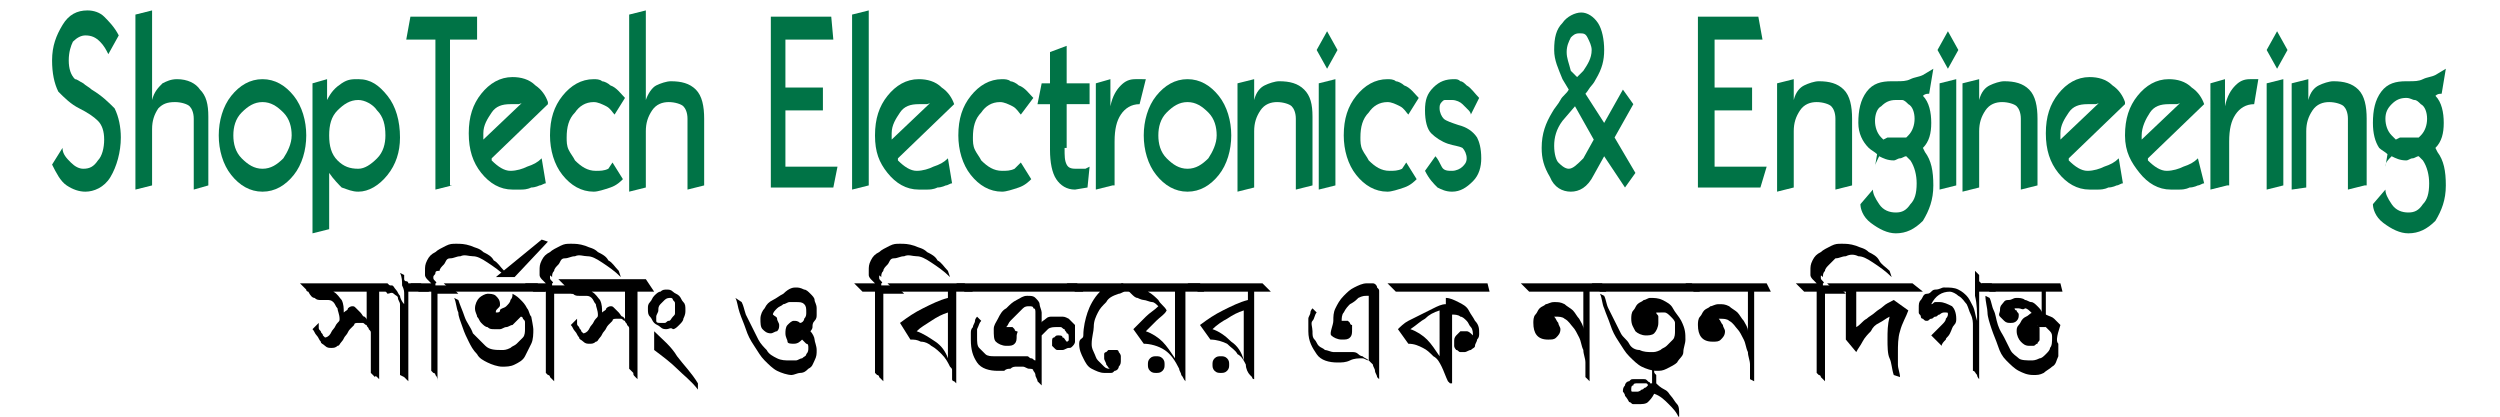 <?xml version="1.0" encoding="UTF-8"?>
<svg xmlns="http://www.w3.org/2000/svg" xmlns:xlink="http://www.w3.org/1999/xlink" version="1.1" id="Layer_1" x="0px" y="0px" viewBox="0 0 120 20" style="enable-background:new 0 0 120 20;" xml:space="preserve">
<style type="text/css">
	.st0{enable-background:new    ;}
	.st1{fill:#007346;}
</style>
<g class="st0">
	<path class="st1" d="M5.8,6.6c0,0.7-0.2,1.4-0.5,1.9C5,9,4.5,9.2,4.1,9.2c-0.3,0-0.6-0.1-0.9-0.3c-0.3-0.2-0.5-0.6-0.7-1L3,7.1   C3,7.4,3.2,7.6,3.4,7.8S3.8,8.1,4,8.1c0.3,0,0.5-0.1,0.7-0.4C4.9,7.5,5,7.1,5,6.7S4.9,6,4.7,5.8C4.5,5.6,4.2,5.4,3.8,5.2   C3.4,5,3.1,4.7,2.8,4.4C2.6,4,2.5,3.5,2.5,2.9c0-0.7,0.2-1.2,0.5-1.7s0.7-0.7,1.2-0.7c0.3,0,0.6,0.1,0.8,0.3s0.5,0.5,0.7,0.9   L5.2,2.6C5.1,2.4,5,2.2,4.8,2C4.6,1.8,4.4,1.7,4.1,1.7C3.9,1.7,3.7,1.8,3.5,2C3.4,2.2,3.3,2.5,3.3,2.9c0,0.4,0.1,0.7,0.3,0.9   C3.7,3.8,3.8,3.9,4,4c0.1,0.1,0.3,0.2,0.4,0.3c0.5,0.3,0.8,0.6,1.1,0.9C5.7,5.6,5.8,6.1,5.8,6.6z"></path>
	<path class="st1" d="M10,8.9L9.3,9.1V5.7c0-0.3-0.1-0.5-0.2-0.6S8.7,4.9,8.4,4.9C8,4.9,7.8,5,7.6,5.2c-0.2,0.3-0.3,0.6-0.3,1v2.7   L6.5,9.1V0.7l0.8-0.2l0,4.3C7.4,4.4,7.6,4.2,7.8,4C8,3.9,8.2,3.8,8.5,3.8C9,3.8,9.4,4,9.6,4.3C9.9,4.6,10,5,10,5.6V8.9z"></path>
	<path class="st1" d="M14.7,6.5c0,0.7-0.2,1.4-0.6,1.9c-0.4,0.5-0.9,0.8-1.5,0.8c-0.6,0-1.1-0.3-1.5-0.8c-0.4-0.5-0.6-1.2-0.6-1.9   c0-0.7,0.2-1.4,0.6-1.9c0.4-0.5,0.9-0.8,1.5-0.8c0.6,0,1.1,0.3,1.5,0.8C14.5,5.1,14.7,5.8,14.7,6.5z M14,6.5c0-0.4-0.1-0.8-0.4-1.1   s-0.6-0.5-1-0.5s-0.7,0.2-1,0.5c-0.3,0.3-0.4,0.7-0.4,1.1c0,0.4,0.1,0.8,0.4,1.1c0.3,0.3,0.6,0.5,1,0.5c0.4,0,0.7-0.2,1-0.5   C13.8,7.3,14,6.9,14,6.5z"></path>
	<path class="st1" d="M15.8,8.3V11l-0.8,0.2V4l0.7-0.2l0,1c0.2-0.4,0.4-0.6,0.7-0.8c0.3-0.2,0.5-0.2,0.8-0.2c0.6,0,1,0.3,1.4,0.8   c0.4,0.5,0.6,1.2,0.6,2c0,0.7-0.2,1.3-0.6,1.8s-0.9,0.8-1.4,0.8c-0.3,0-0.5-0.1-0.8-0.2C16.3,8.9,16,8.6,15.8,8.3z M16.2,7.7   c0.3,0.3,0.6,0.4,1,0.4c0.3,0,0.6-0.2,0.9-0.5c0.3-0.3,0.4-0.7,0.4-1.1c0-0.5-0.1-0.9-0.4-1.2c-0.2-0.3-0.6-0.5-0.9-0.5   c-0.4,0-0.7,0.2-1,0.5c-0.3,0.3-0.4,0.7-0.4,1.2C15.8,7,15.9,7.4,16.2,7.7z"></path>
	<path class="st1" d="M21.7,8.9l-0.8,0.2V1.9h-1.4l0.2-1.1h3.2v1.1h-1.3V8.9z"></path>
	<path class="st1" d="M26.2,8.8c-0.1,0-0.2,0.1-0.3,0.1c0,0-0.2,0.1-0.4,0.1c-0.2,0.1-0.4,0.1-0.5,0.1s-0.2,0-0.4,0   c-0.6,0-1.1-0.3-1.5-0.8s-0.6-1.1-0.6-1.9c0-0.8,0.2-1.4,0.6-1.9c0.4-0.5,0.9-0.8,1.5-0.8c0.4,0,0.8,0.1,1.1,0.4   c0.3,0.2,0.5,0.5,0.6,0.8V5l-2.7,2.6l0,0.1c0.3,0.3,0.6,0.5,0.9,0.5c0.3,0,0.6-0.1,0.8-0.2c0.3-0.1,0.5-0.2,0.7-0.4L26.2,8.8z    M23.2,6.7l2-1.9l0,0.1l-0.3,0.1h-0.4c-0.4,0-0.7,0.1-0.9,0.4S23.2,6,23.2,6.4C23.2,6.5,23.2,6.6,23.2,6.7z"></path>
	<path class="st1" d="M29.4,7.8l0.5,0.8c-0.1,0.1-0.3,0.3-0.6,0.4c-0.3,0.1-0.6,0.2-0.8,0.2c-0.6,0-1.1-0.3-1.5-0.8   c-0.4-0.5-0.6-1.2-0.6-1.9c0-0.8,0.2-1.4,0.6-1.9c0.4-0.5,0.9-0.8,1.5-0.8c0.1,0,0.3,0,0.4,0.1c0.1,0,0.3,0.1,0.4,0.2   c0.3,0.1,0.5,0.4,0.7,0.6l-0.5,0.8c-0.1-0.1-0.2-0.3-0.4-0.4s-0.4-0.2-0.6-0.2c-0.4,0-0.7,0.2-0.9,0.5c-0.3,0.3-0.4,0.7-0.4,1.2   c0,0.2,0,0.4,0.1,0.6c0.1,0.2,0.2,0.3,0.3,0.5c0.3,0.3,0.6,0.5,1,0.5c0.2,0,0.4,0,0.6-0.1L29.4,7.8z"></path>
	<path class="st1" d="M33.8,8.9l-0.8,0.2V5.7c0-0.3-0.1-0.5-0.2-0.6s-0.4-0.2-0.7-0.2c-0.3,0-0.6,0.1-0.8,0.4   c-0.2,0.3-0.3,0.6-0.3,1v2.7l-0.8,0.2V0.7L31,0.5l0,4.3c0.1-0.3,0.3-0.6,0.5-0.7c0.2-0.1,0.5-0.2,0.7-0.2c0.5,0,0.9,0.1,1.2,0.4   c0.3,0.3,0.4,0.8,0.4,1.4V8.9z"></path>
	<path class="st1" d="M40,9h-3V0.8h2.9L40,1.9h-2.3v2.3h1.8v1.1h-1.8v2.7h2.5L40,9z"></path>
	<path class="st1" d="M40.9,0.7l0.8-0.2l0,8.4l-0.8,0.2V0.7z"></path>
	<path class="st1" d="M45.7,8.8c-0.1,0-0.2,0.1-0.3,0.1c0,0-0.2,0.1-0.4,0.1c-0.2,0.1-0.4,0.1-0.5,0.1s-0.2,0-0.4,0   c-0.6,0-1.1-0.3-1.5-0.8S42,7.3,42,6.5c0-0.8,0.2-1.4,0.6-1.9c0.4-0.5,0.9-0.8,1.5-0.8c0.4,0,0.8,0.1,1.1,0.4   c0.3,0.2,0.5,0.5,0.6,0.8V5l-2.7,2.6l0,0.1c0.3,0.3,0.6,0.5,0.9,0.5c0.3,0,0.6-0.1,0.8-0.2c0.3-0.1,0.5-0.2,0.7-0.4L45.7,8.8z    M42.8,6.7l2-1.9l0,0.1l-0.3,0.1h-0.4c-0.4,0-0.7,0.1-0.9,0.4S42.8,6,42.8,6.4C42.8,6.5,42.8,6.6,42.8,6.7z"></path>
	<path class="st1" d="M49,7.8l0.5,0.8c-0.1,0.1-0.3,0.3-0.6,0.4c-0.3,0.1-0.6,0.2-0.8,0.2c-0.6,0-1.1-0.3-1.5-0.8   c-0.4-0.5-0.6-1.2-0.6-1.9c0-0.8,0.2-1.4,0.6-1.9c0.4-0.5,0.9-0.8,1.5-0.8c0.1,0,0.3,0,0.4,0.1c0.1,0,0.3,0.1,0.4,0.2   c0.3,0.1,0.5,0.4,0.7,0.6L49,5.5c-0.1-0.1-0.2-0.3-0.4-0.4S48.2,4.9,48,4.9c-0.4,0-0.7,0.2-0.9,0.5c-0.3,0.3-0.4,0.7-0.4,1.2   c0,0.2,0,0.4,0.1,0.6c0.1,0.2,0.2,0.3,0.3,0.5c0.3,0.3,0.6,0.5,1,0.5c0.2,0,0.4,0,0.6-0.1L49,7.8z"></path>
	<path class="st1" d="M51.1,7.1c0,0.4,0,0.6,0.1,0.8c0.1,0.2,0.3,0.2,0.5,0.2h0.2c0.1,0,0.1,0,0.2,0l0.2-0.1l-0.1,1l-0.6,0.1   c-0.4,0-0.7-0.2-0.9-0.5s-0.3-0.8-0.3-1.4V5h-0.6L50,4h0.4V2.5l0.8-0.3V4h1.1v1h-1.1V7.1z"></path>
	<path class="st1" d="M53.4,8.9l-0.8,0.2V4l0.7-0.2l0,1.3c0.1-0.5,0.3-0.8,0.5-1c0.2-0.2,0.4-0.3,0.7-0.3H55L54.7,5   c-0.4,0-0.7,0.2-0.9,0.5s-0.3,0.7-0.3,1.3V8.9z"></path>
	<path class="st1" d="M59.1,6.5c0,0.7-0.2,1.4-0.6,1.9c-0.4,0.5-0.9,0.8-1.5,0.8c-0.6,0-1.1-0.3-1.5-0.8c-0.4-0.5-0.6-1.2-0.6-1.9   c0-0.7,0.2-1.4,0.6-1.9c0.4-0.5,0.9-0.8,1.5-0.8c0.6,0,1.1,0.3,1.5,0.8C58.9,5.1,59.1,5.8,59.1,6.5z M58.4,6.5   c0-0.4-0.1-0.8-0.4-1.1s-0.6-0.5-1-0.5s-0.7,0.2-1,0.5c-0.3,0.3-0.4,0.7-0.4,1.1c0,0.4,0.1,0.8,0.4,1.1c0.3,0.3,0.6,0.5,1,0.5   c0.4,0,0.7-0.2,1-0.5C58.2,7.3,58.4,6.9,58.4,6.5z"></path>
	<path class="st1" d="M63,8.9l-0.8,0.2V5.7c0-0.3-0.1-0.5-0.2-0.6s-0.4-0.2-0.7-0.2c-0.3,0-0.6,0.1-0.8,0.4c-0.2,0.3-0.3,0.6-0.3,1   v2.7l-0.8,0.2V4l0.8-0.2v1c0.1-0.4,0.3-0.6,0.5-0.7c0.2-0.1,0.5-0.2,0.7-0.2c0.5,0,0.9,0.1,1.2,0.4C62.9,4.6,63,5,63,5.6V8.9z"></path>
	<path class="st1" d="M63.2,2.4l0.5-0.9l0.5,0.9l-0.5,0.9L63.2,2.4z M64.1,8.9l-0.8,0.2V4l0.8-0.2L64.1,8.9z"></path>
	<path class="st1" d="M67.5,7.8L68,8.6c-0.1,0.1-0.3,0.3-0.6,0.4c-0.3,0.1-0.6,0.2-0.8,0.2c-0.6,0-1.1-0.3-1.5-0.8   c-0.4-0.5-0.6-1.2-0.6-1.9c0-0.8,0.2-1.4,0.6-1.9s0.9-0.8,1.5-0.8c0.1,0,0.3,0,0.4,0.1c0.1,0,0.3,0.1,0.4,0.2   c0.3,0.1,0.5,0.4,0.7,0.6l-0.5,0.8c-0.1-0.1-0.2-0.3-0.4-0.4C67,5,66.8,4.9,66.6,4.9c-0.4,0-0.7,0.2-0.9,0.5   c-0.3,0.3-0.4,0.7-0.4,1.2c0,0.2,0,0.4,0.1,0.6s0.2,0.3,0.3,0.5c0.3,0.3,0.6,0.5,1,0.5c0.2,0,0.4,0,0.6-0.1L67.5,7.8z"></path>
	<path class="st1" d="M71.1,7.6c0,0.4-0.1,0.8-0.4,1.1c-0.3,0.3-0.6,0.5-1,0.5c-0.3,0-0.5-0.1-0.7-0.2c-0.2-0.2-0.4-0.4-0.6-0.8   l0.5-0.7c0.1,0.1,0.2,0.3,0.3,0.5c0.1,0.2,0.3,0.2,0.5,0.2c0.2,0,0.4-0.1,0.5-0.2c0.1-0.1,0.2-0.2,0.2-0.4c0-0.2-0.1-0.4-0.2-0.5   C70,7,69.8,7,69.5,6.9c-0.3-0.1-0.6-0.3-0.8-0.5c-0.2-0.2-0.3-0.6-0.3-1.1c0-0.5,0.1-0.8,0.4-1.1c0.3-0.3,0.6-0.4,1-0.4   c0.1,0,0.2,0,0.3,0.1c0.1,0,0.2,0.1,0.3,0.2c0.2,0.1,0.4,0.4,0.6,0.6l-0.4,0.8c0-0.1-0.1-0.2-0.1-0.2S70.3,5.1,70.2,5   c-0.1-0.1-0.3-0.2-0.5-0.2c-0.1,0-0.2,0-0.3,0s-0.1,0-0.2,0.1c-0.1,0.1-0.1,0.2-0.1,0.3c0,0.2,0.1,0.4,0.2,0.5   C69.4,5.8,69.7,5.9,70,6c0.4,0.1,0.7,0.3,0.9,0.6C71,6.8,71.1,7.1,71.1,7.6z"></path>
	<path class="st1" d="M78.4,5l-0.9,1.6l1,1.7l-0.5,0.7L77,7.5l-0.5,0.9c-0.3,0.6-0.7,0.8-1.1,0.8c-0.4,0-0.8-0.2-1-0.7   c-0.3-0.5-0.4-0.9-0.4-1.4c0-0.7,0.2-1.2,0.5-1.7c0.1-0.2,0.3-0.4,0.4-0.6s0.3-0.3,0.4-0.5L75,3.8c-0.2-0.5-0.4-0.9-0.4-1.4   c0-0.6,0.1-1,0.4-1.3c0.2-0.3,0.6-0.5,0.9-0.5c0.3,0,0.6,0.2,0.8,0.5S77,1.9,77,2.4c0,0.5-0.1,0.9-0.4,1.4   c-0.1,0.2-0.2,0.3-0.2,0.3c-0.1,0.1-0.2,0.3-0.3,0.4L77,5.9l0.9-1.6L78.4,5z M75.6,5.1l-0.6,0.7c-0.3,0.4-0.4,0.8-0.4,1.2   c0,0.4,0.1,0.7,0.2,0.8s0.3,0.3,0.5,0.3c0.2,0,0.4-0.2,0.7-0.5l0.5-0.9L75.6,5.1z M75.7,3.7L76,3.4c0.2-0.3,0.4-0.6,0.4-1   c0-0.2-0.1-0.4-0.2-0.6c-0.1-0.2-0.2-0.2-0.4-0.2c-0.2,0-0.3,0.1-0.4,0.2c-0.1,0.2-0.2,0.4-0.2,0.7c0,0.3,0.1,0.5,0.2,0.9L75.7,3.7   z"></path>
	<path class="st1" d="M84.5,9h-3V0.8h2.9l0.2,1.1h-2.3v2.3h1.8v1.1h-1.8v2.7h2.5L84.5,9z"></path>
	<path class="st1" d="M88.9,8.9l-0.8,0.2V5.7c0-0.3-0.1-0.5-0.2-0.6s-0.4-0.2-0.7-0.2c-0.3,0-0.6,0.1-0.8,0.4   c-0.2,0.3-0.3,0.6-0.3,1v2.7l-0.8,0.2V4l0.8-0.2v1c0.1-0.4,0.3-0.6,0.5-0.7c0.2-0.1,0.5-0.2,0.7-0.2c0.5,0,0.9,0.1,1.2,0.4   c0.3,0.3,0.4,0.8,0.4,1.4V8.9z"></path>
	<path class="st1" d="M89.2,5.9c0-0.6,0.1-1.1,0.4-1.5s0.7-0.5,1.2-0.5H91c0.3,0,0.5,0,0.7-0.1s0.4-0.1,0.6-0.2l0.5-0.3l-0.2,1.2   c-0.1,0-0.2,0-0.3,0.1h0c0.3,0.3,0.4,0.8,0.4,1.3c0,0.5-0.1,0.9-0.4,1.2l0.1,0.2c0.3,0.4,0.4,0.9,0.4,1.6c0,0.7-0.2,1.2-0.5,1.7   c-0.4,0.4-0.8,0.6-1.3,0.6c-0.4,0-0.8-0.2-1.2-0.5c-0.4-0.3-0.5-0.7-0.5-0.9l0.6-0.7c0,0.2,0.1,0.4,0.3,0.7   c0.2,0.3,0.5,0.4,0.8,0.4c0.3,0,0.5-0.1,0.7-0.4c0.2-0.2,0.3-0.5,0.3-1c0-0.4-0.1-0.8-0.3-1.1l-0.2-0.2c-0.1,0-0.2,0.1-0.3,0.1   c-0.1,0-0.2,0.1-0.3,0.1c-0.3,0-0.5-0.1-0.7-0.2C90.1,7.7,90,7.9,90,8l0.1-0.6c-0.1-0.1-0.3-0.2-0.4-0.3   C89.4,6.8,89.2,6.4,89.2,5.9z M90.4,6.7l0.2-0.1h0.8h0.1l0.1-0.1c0.2-0.2,0.3-0.5,0.3-0.8c0-0.3-0.1-0.6-0.3-0.7   c-0.1-0.1-0.2-0.2-0.3-0.2S91.1,4.8,91,4.8c-0.3,0-0.5,0.1-0.7,0.3C90.1,5.2,90,5.5,90,5.8c0,0.3,0.1,0.6,0.3,0.8L90.4,6.7z"></path>
	<path class="st1" d="M93,2.4l0.5-0.9L94,2.4l-0.5,0.9L93,2.4z M93.9,8.9l-0.8,0.2V4l0.8-0.2L93.9,8.9z"></path>
	<path class="st1" d="M97.8,8.9L97,9.1V5.7c0-0.3-0.1-0.5-0.2-0.6s-0.4-0.2-0.7-0.2c-0.3,0-0.6,0.1-0.8,0.4c-0.2,0.3-0.3,0.6-0.3,1   v2.7l-0.8,0.2V4L95,3.8v1c0.1-0.4,0.3-0.6,0.5-0.7c0.2-0.1,0.5-0.2,0.7-0.2c0.5,0,0.9,0.1,1.2,0.4c0.3,0.3,0.4,0.8,0.4,1.4V8.9z"></path>
	<path class="st1" d="M101.9,8.8c-0.1,0-0.2,0.1-0.3,0.1c0,0-0.2,0.1-0.4,0.1c-0.2,0.1-0.4,0.1-0.5,0.1s-0.2,0-0.4,0   c-0.6,0-1.1-0.3-1.5-0.8s-0.6-1.1-0.6-1.9c0-0.8,0.2-1.4,0.6-1.9c0.4-0.5,0.9-0.8,1.5-0.8c0.4,0,0.8,0.1,1.1,0.4   c0.3,0.2,0.5,0.5,0.6,0.8V5l-2.7,2.6l0,0.1c0.3,0.3,0.6,0.5,0.9,0.5c0.3,0,0.6-0.1,0.8-0.2c0.3-0.1,0.5-0.2,0.7-0.4L101.9,8.8z    M98.9,6.7l2-1.9l0,0.1l-0.3,0.1h-0.4c-0.4,0-0.7,0.1-0.9,0.4S98.9,6,98.9,6.4C98.9,6.5,98.9,6.6,98.9,6.7z"></path>
	<path class="st1" d="M105.8,8.8c-0.1,0-0.2,0.1-0.3,0.1c0,0-0.2,0.1-0.4,0.1c-0.2,0.1-0.4,0.1-0.5,0.1s-0.2,0-0.4,0   c-0.6,0-1.1-0.3-1.5-0.8S102,7.3,102,6.5c0-0.8,0.2-1.4,0.6-1.9c0.4-0.5,0.9-0.8,1.5-0.8c0.4,0,0.8,0.1,1.1,0.4   c0.3,0.2,0.5,0.5,0.6,0.8V5l-2.7,2.6l0,0.1c0.3,0.3,0.6,0.5,0.9,0.5c0.3,0,0.6-0.1,0.8-0.2c0.3-0.1,0.5-0.2,0.7-0.4L105.8,8.8z    M102.8,6.7l2-1.9l0,0.1l-0.3,0.1h-0.4c-0.4,0-0.7,0.1-0.9,0.4s-0.4,0.7-0.4,1.1C102.8,6.5,102.8,6.6,102.8,6.7z"></path>
	<path class="st1" d="M106.9,8.9l-0.8,0.2V4l0.7-0.2l0,1.3c0.1-0.5,0.3-0.8,0.5-1c0.2-0.2,0.4-0.3,0.7-0.3h0.4L108.2,5   c-0.4,0-0.7,0.2-0.9,0.5c-0.2,0.3-0.3,0.7-0.3,1.3V8.9z"></path>
	<path class="st1" d="M108.8,2.4l0.5-0.9l0.5,0.9l-0.5,0.9L108.8,2.4z M109.6,8.9l-0.8,0.2V4l0.8-0.2L109.6,8.9z"></path>
	<path class="st1" d="M113.5,8.9l-0.8,0.2V5.7c0-0.3-0.1-0.5-0.2-0.6s-0.4-0.2-0.7-0.2c-0.3,0-0.6,0.1-0.8,0.4   c-0.2,0.3-0.3,0.6-0.3,1v2.7L110,9.1V4l0.8-0.2v1c0.1-0.4,0.3-0.6,0.5-0.7c0.2-0.1,0.5-0.2,0.7-0.2c0.5,0,0.9,0.1,1.2,0.4   c0.3,0.3,0.4,0.8,0.4,1.4V8.9z"></path>
	<path class="st1" d="M113.9,5.9c0-0.6,0.1-1.1,0.4-1.5s0.7-0.5,1.2-0.5h0.1c0.3,0,0.5,0,0.7-0.1s0.4-0.1,0.6-0.2l0.5-0.3l-0.2,1.2   c-0.1,0-0.2,0-0.3,0.1h0c0.3,0.3,0.4,0.8,0.4,1.3c0,0.5-0.1,0.9-0.4,1.2l0.1,0.2c0.3,0.4,0.4,0.9,0.4,1.6c0,0.7-0.2,1.2-0.5,1.7   c-0.4,0.4-0.8,0.6-1.3,0.6c-0.4,0-0.8-0.2-1.2-0.5c-0.4-0.3-0.5-0.7-0.5-0.9l0.6-0.7c0,0.2,0.1,0.4,0.3,0.7   c0.2,0.3,0.5,0.4,0.8,0.4c0.3,0,0.5-0.1,0.7-0.4c0.2-0.2,0.3-0.5,0.3-1c0-0.4-0.1-0.8-0.3-1.1l-0.2-0.2c-0.1,0-0.2,0.1-0.3,0.1   c-0.1,0-0.2,0.1-0.3,0.1c-0.3,0-0.5-0.1-0.7-0.2c-0.2,0.2-0.3,0.3-0.3,0.5l0.1-0.6c-0.1-0.1-0.3-0.2-0.4-0.3   C114,6.8,113.9,6.4,113.9,5.9z M115,6.7l0.2-0.1h0.8h0.1l0.1-0.1c0.2-0.2,0.3-0.5,0.3-0.8c0-0.3-0.1-0.6-0.3-0.7   c-0.1-0.1-0.2-0.2-0.3-0.2s-0.2-0.1-0.4-0.1c-0.3,0-0.5,0.1-0.7,0.3c-0.2,0.2-0.3,0.4-0.3,0.7c0,0.3,0.1,0.6,0.3,0.8L115,6.7z"></path>
</g>
<g class="st0">
	<path d="M19,14h-0.8v4.2c0,0,0,0-0.1-0.1S18,18.1,18,18.1c-0.1-0.1-0.1-0.1-0.2-0.2v-1.9c0-0.1,0-0.1-0.1-0.2   c0-0.1-0.1-0.1-0.1-0.2c-0.1,0-0.1-0.1-0.2-0.1c-0.1,0-0.1,0-0.2,0c-0.1,0-0.2,0-0.2,0.1c-0.1,0.1-0.1,0.1-0.2,0.2   c-0.1,0.1-0.1,0.2-0.2,0.3c-0.1,0.1-0.1,0.2-0.2,0.3c-0.1,0.1-0.1,0.2-0.2,0.2c-0.1,0.1-0.2,0.1-0.3,0.1c-0.1,0-0.2,0-0.3-0.1   c-0.1-0.1-0.2-0.1-0.2-0.2c-0.1-0.1-0.1-0.2-0.2-0.3c-0.1-0.1-0.1-0.2-0.2-0.3l0.3-0.3c0,0,0,0.1,0,0.2s0,0.1,0.1,0.2   c0,0.1,0.1,0.1,0.1,0.2c0,0,0.1,0.1,0.1,0.1c0,0,0.1,0,0.2-0.1c0.1-0.1,0.1-0.2,0.2-0.3s0.1-0.2,0.2-0.3c0.1-0.1,0.1-0.1,0.1-0.2   c0-0.2-0.1-0.4-0.1-0.5c-0.1-0.1-0.1-0.2-0.2-0.3s-0.2-0.1-0.3-0.1c-0.1,0-0.2,0-0.3,0c-0.1,0-0.2,0-0.3-0.1   c-0.1,0-0.2-0.1-0.3-0.3c0,0-0.1,0-0.1-0.1c0,0-0.1-0.1-0.1-0.1c0,0-0.1-0.1-0.1-0.1c0,0-0.1-0.1-0.1-0.1h4.2L19,14z M17.8,14h-1.8   c0.2,0.1,0.3,0.3,0.4,0.4c0.1,0.2,0.1,0.4,0.1,0.6c0.1-0.1,0.2-0.1,0.2-0.2c0.1-0.1,0.2-0.1,0.2-0.1c0.1,0,0.1,0,0.2,0.1   s0.1,0.1,0.2,0.2c0.1,0.1,0.1,0.2,0.2,0.2c0.1,0.1,0.1,0.1,0.1,0.2V14z"></path>
	<path d="M20.6,14h-1v4.3c0,0,0,0-0.1-0.1c0,0-0.1-0.1-0.1-0.1L19.2,18v-3.1c0-0.1,0-0.2,0-0.3c0-0.1-0.1-0.2-0.1-0.3   c0-0.1-0.1-0.1-0.2-0.2s-0.2,0-0.3,0l-0.3-0.4c0.1,0,0.1,0,0.1,0c0,0,0.1,0,0.1,0c0.1,0,0.2,0,0.3,0c0.1,0,0.1,0.1,0.2,0.2   s0.1,0.2,0.2,0.3c0,0.1,0.1,0.3,0.2,0.4c0-0.1,0-0.2,0-0.2c0-0.1,0-0.2,0-0.3c0-0.1,0-0.2-0.1-0.4c0-0.2,0-0.4-0.1-0.6l0.2,0.1   c0,0.1,0,0.1,0,0.1c0,0,0,0.1,0,0.1c0,0,0,0.1,0.1,0.1s0.1,0.1,0.1,0.1h0.6L20.6,14z"></path>
	<path d="M20.8,13.3C20.8,13.3,20.8,13.3,20.8,13.3c0,0.1,0,0.1,0.1,0.2s0,0.1,0,0.1c0,0,0,0.1,0,0.1h0.7l0.4,0.4h-1v4.2   C21,18.2,21,18.1,20.9,18c0-0.1-0.1-0.1-0.1-0.1c0,0-0.1-0.1-0.1-0.1V14h-0.6l-0.4-0.4h1c0,0-0.1-0.1-0.1-0.1s-0.1-0.1-0.1-0.1   c0,0-0.1-0.1-0.1-0.2c0-0.1,0-0.1,0-0.2c0-0.2,0-0.3,0.1-0.5c0.1-0.2,0.2-0.3,0.4-0.4c0.1-0.1,0.3-0.2,0.5-0.3   c0.2-0.1,0.3-0.1,0.5-0.1c0.2,0,0.4,0,0.7,0.1c0.2,0.1,0.4,0.1,0.6,0.3c0.2,0.1,0.4,0.2,0.5,0.4c0.2,0.1,0.3,0.3,0.5,0.5l0.1,0.3   c-0.3-0.3-0.6-0.5-0.9-0.7c-0.3-0.2-0.5-0.3-0.7-0.3s-0.4-0.1-0.6,0c-0.2,0-0.3,0.1-0.5,0.1s-0.2,0.2-0.3,0.3   c-0.1,0.1-0.2,0.2-0.2,0.3C21,13,20.9,13,20.9,13.1C20.9,13.2,20.8,13.2,20.8,13.3z"></path>
	<path d="M26.2,14h-4.5l-0.4-0.4h4.5L26.2,14z M25.6,15.8c0,0.2,0,0.5-0.1,0.7s-0.2,0.4-0.3,0.6s-0.3,0.3-0.5,0.4   c-0.2,0.1-0.4,0.1-0.6,0.1c-0.2,0-0.5-0.1-0.7-0.2c-0.2-0.1-0.4-0.2-0.5-0.4c-0.2-0.2-0.3-0.4-0.4-0.6c-0.1-0.2-0.2-0.4-0.3-0.7   s-0.2-0.5-0.2-0.7c-0.1-0.2-0.1-0.5-0.2-0.7l0.2,0.1c0.1,0.3,0.2,0.5,0.3,0.8s0.3,0.5,0.4,0.8c0.2,0.2,0.4,0.4,0.6,0.6   c0.2,0.2,0.5,0.2,0.8,0.2c0.1,0,0.2,0,0.4-0.1c0.1-0.1,0.2-0.1,0.3-0.2s0.2-0.2,0.3-0.3c0.1-0.1,0.1-0.3,0.1-0.4c0,0,0-0.1,0-0.1   s0-0.1,0-0.2c0-0.1,0-0.1-0.1-0.2c0-0.1-0.1-0.1-0.1-0.1c0,0-0.1,0.1-0.1,0.1c0,0-0.1,0.1-0.1,0.1c-0.1,0.1-0.1,0.1-0.2,0.2   c-0.1,0-0.2,0.1-0.3,0.1c-0.1,0-0.2,0.1-0.3,0.1c-0.1,0-0.2,0-0.3,0c-0.1,0-0.2,0-0.3-0.1c-0.1,0-0.2-0.1-0.3-0.2   c-0.1-0.1-0.1-0.2-0.2-0.3c0-0.1-0.1-0.2-0.1-0.4c0-0.2,0.1-0.4,0.2-0.5c0.1-0.1,0.3-0.2,0.4-0.2c0.1,0,0.3,0,0.4,0.1   s0.2,0.2,0.2,0.4c0,0.1,0,0.1-0.1,0.2s-0.1,0.1-0.1,0.2l0,0c0.1,0,0.2,0,0.2-0.1s0.2-0.1,0.3-0.2c0.1-0.1,0.2-0.2,0.2-0.3   c0.1-0.1,0.1-0.2,0.1-0.3l0,0c0.2,0.1,0.3,0.2,0.4,0.3c0.1,0.1,0.2,0.2,0.3,0.4c0.1,0.1,0.1,0.3,0.2,0.4   C25.6,15.7,25.6,15.8,25.6,15.8z"></path>
	<path d="M26.3,11.6l-1.6,1.7h-0.9l2.2-1.8L26.3,11.6z"></path>
	<path d="M26.4,13.3C26.4,13.3,26.4,13.3,26.4,13.3c0,0.1,0,0.1,0.1,0.2s0,0.1,0,0.1c0,0,0,0.1,0,0.1h0.7l0.4,0.4h-1v4.2   c-0.1-0.1-0.1-0.1-0.2-0.2c0-0.1-0.1-0.1-0.1-0.1c0,0-0.1-0.1-0.1-0.1V14h-0.6l-0.4-0.4h1c0,0-0.1-0.1-0.1-0.1s-0.1-0.1-0.1-0.1   c0,0-0.1-0.1-0.1-0.2c0-0.1,0-0.1,0-0.2c0-0.2,0-0.3,0.1-0.5c0.1-0.2,0.2-0.3,0.4-0.4c0.1-0.1,0.3-0.2,0.5-0.3   c0.2-0.1,0.3-0.1,0.5-0.1c0.2,0,0.4,0,0.7,0.1c0.2,0.1,0.4,0.1,0.6,0.3c0.2,0.1,0.4,0.2,0.5,0.4c0.2,0.1,0.3,0.3,0.5,0.5l0.1,0.3   c-0.3-0.3-0.6-0.5-0.9-0.7c-0.3-0.2-0.5-0.3-0.7-0.3s-0.4-0.1-0.6,0c-0.2,0-0.3,0.1-0.5,0.1s-0.2,0.2-0.3,0.3   c-0.1,0.1-0.2,0.2-0.2,0.3c-0.1,0.1-0.1,0.2-0.1,0.3C26.4,13.2,26.4,13.2,26.4,13.3z"></path>
	<path d="M31.4,14h-0.8v4.2c0,0,0,0-0.1-0.1s-0.1-0.1-0.1-0.2c-0.1-0.1-0.1-0.1-0.2-0.2v-1.9c0-0.1,0-0.1-0.1-0.2   c0-0.1-0.1-0.1-0.1-0.2c-0.1,0-0.1-0.1-0.2-0.1c-0.1,0-0.1,0-0.2,0c-0.1,0-0.2,0-0.2,0.1c-0.1,0.1-0.1,0.1-0.2,0.2   c-0.1,0.1-0.1,0.2-0.2,0.3c-0.1,0.1-0.1,0.2-0.2,0.3c-0.1,0.1-0.1,0.2-0.2,0.2c-0.1,0.1-0.2,0.1-0.3,0.1c-0.1,0-0.2,0-0.3-0.1   c-0.1-0.1-0.2-0.1-0.2-0.2c-0.1-0.1-0.1-0.2-0.2-0.3c-0.1-0.1-0.1-0.2-0.2-0.3l0.3-0.3c0,0,0,0.1,0,0.2s0,0.1,0.1,0.2   c0,0.1,0.1,0.1,0.1,0.2c0,0,0.1,0.1,0.1,0.1c0,0,0.1,0,0.2-0.1c0.1-0.1,0.1-0.2,0.2-0.3s0.1-0.2,0.2-0.3c0.1-0.1,0.1-0.1,0.1-0.2   c0-0.2-0.1-0.4-0.1-0.5c-0.1-0.1-0.1-0.2-0.2-0.3s-0.2-0.1-0.3-0.1c-0.1,0-0.2,0-0.3,0c-0.1,0-0.2,0-0.3-0.1   c-0.1,0-0.2-0.1-0.3-0.3c0,0-0.1,0-0.1-0.1c0,0-0.1-0.1-0.1-0.1c0,0-0.1-0.1-0.1-0.1c0,0-0.1-0.1-0.1-0.1H31L31.4,14z M30.2,14   h-1.8c0.2,0.1,0.3,0.3,0.4,0.4c0.1,0.2,0.1,0.4,0.1,0.6c0.1-0.1,0.2-0.1,0.2-0.2c0.1-0.1,0.2-0.1,0.2-0.1c0.1,0,0.1,0,0.2,0.1   s0.1,0.1,0.2,0.2c0.1,0.1,0.1,0.2,0.2,0.2c0.1,0.1,0.1,0.1,0.1,0.2V14z"></path>
	<path d="M32,15.8c-0.1,0-0.2,0-0.3-0.1c-0.1-0.1-0.2-0.1-0.3-0.2c-0.1-0.1-0.1-0.2-0.2-0.3s-0.1-0.2-0.1-0.4c0-0.1,0-0.2,0.1-0.3   s0.1-0.2,0.2-0.3c0.1-0.1,0.2-0.2,0.3-0.2c0.1-0.1,0.2-0.1,0.3-0.1c0.1,0,0.2,0,0.3,0.1s0.2,0.1,0.3,0.2c0.1,0.1,0.1,0.2,0.2,0.3   s0.1,0.2,0.1,0.4c0,0.1,0,0.2-0.1,0.4c0,0.1-0.1,0.2-0.2,0.3c-0.1,0.1-0.2,0.2-0.3,0.2C32.2,15.7,32.1,15.8,32,15.8z M33.5,18.7   c-0.3-0.4-0.7-0.7-1-1c-0.3-0.3-0.7-0.6-1.1-0.9v-0.9c0.4,0.4,0.8,0.7,1.1,1.2c0.3,0.4,0.7,0.8,1,1.3V18.7z M32.2,14.3   c-0.1,0-0.2,0-0.3,0.1s-0.1,0.1-0.2,0.2c-0.1,0.1-0.1,0.2-0.1,0.3c0,0.1-0.1,0.2-0.1,0.3c0,0.1,0,0.2,0,0.2c0,0.1,0.1,0.1,0.2,0.1   c0,0,0.1,0,0.2,0s0.1-0.1,0.2-0.1c0.1,0,0.1-0.1,0.2-0.2c0.1-0.1,0.1-0.1,0.1-0.2c0-0.1,0-0.1,0-0.2c0-0.1,0-0.1,0-0.2   c0-0.1,0-0.1-0.1-0.2C32.3,14.3,32.2,14.3,32.2,14.3z"></path>
	<path d="M38.2,13.8c0.1,0,0.2,0,0.4,0.1c0.1,0,0.2,0.1,0.3,0.2s0.2,0.2,0.2,0.3s0.1,0.2,0.1,0.4c0,0.1,0,0.2,0,0.3   c0,0.1,0,0.2-0.1,0.3s-0.1,0.2-0.1,0.3c0,0.1-0.1,0.2-0.1,0.2c0.1,0.1,0.2,0.3,0.2,0.4s0.1,0.3,0.1,0.5c0,0.2,0,0.3-0.1,0.5   s-0.1,0.3-0.3,0.4c-0.1,0.1-0.2,0.2-0.4,0.2c-0.1,0-0.3,0.1-0.4,0.1c-0.2,0-0.5-0.1-0.7-0.2c-0.2-0.1-0.4-0.3-0.6-0.5   c-0.2-0.2-0.3-0.4-0.5-0.7s-0.3-0.5-0.4-0.8c-0.1-0.3-0.2-0.5-0.3-0.8c-0.1-0.3-0.1-0.5-0.2-0.7l0.3,0.2c0.1,0.2,0.1,0.3,0.2,0.6   c0.1,0.2,0.2,0.4,0.3,0.6c0.1,0.2,0.2,0.4,0.3,0.6c0.1,0.2,0.3,0.4,0.4,0.5c0.1,0.2,0.3,0.3,0.5,0.4c0.2,0.1,0.4,0.1,0.6,0.1   c0.1,0,0.2,0,0.3,0s0.2-0.1,0.3-0.1c0.1-0.1,0.2-0.1,0.2-0.2c0.1-0.1,0.1-0.2,0.1-0.3c0-0.1,0-0.2-0.1-0.2   c-0.1-0.1-0.1-0.1-0.2-0.2c-0.1,0.1-0.2,0.2-0.4,0.2c-0.1,0-0.3,0-0.3-0.1s-0.1-0.2-0.1-0.4c0-0.1,0-0.3,0.1-0.4   c0.1-0.1,0.2-0.2,0.3-0.2c0.1,0,0.2,0,0.3,0.1c0.1,0,0.2-0.1,0.2-0.2c0.1-0.1,0.1-0.2,0.1-0.3c0-0.2,0-0.3-0.1-0.4   c-0.1-0.1-0.2-0.1-0.4-0.1c-0.1,0-0.2,0-0.3,0c-0.1,0-0.2,0.1-0.3,0.1c-0.1,0.1-0.2,0.1-0.3,0.2c-0.1,0.1-0.2,0.2-0.2,0.3   c0.1,0.1,0.2,0.1,0.2,0.2s0.1,0.2,0.1,0.3c0,0.1,0,0.2-0.1,0.3c-0.1,0-0.2,0.1-0.3,0.1c-0.2,0-0.3-0.1-0.4-0.2   c-0.1-0.1-0.1-0.3-0.1-0.5c0-0.2,0.1-0.4,0.2-0.5c0.1-0.2,0.2-0.3,0.4-0.4c0.2-0.1,0.3-0.2,0.5-0.3C37.9,13.8,38.1,13.8,38.2,13.8z   "></path>
	<path d="M42.2,13.3C42.2,13.3,42.2,13.3,42.2,13.3c0,0.1,0,0.1,0.1,0.2s0,0.1,0,0.1c0,0,0,0.1,0,0.1H43l0.4,0.4h-1v4.2   c-0.1-0.1-0.1-0.1-0.2-0.2c0-0.1-0.1-0.1-0.1-0.1c0,0-0.1-0.1-0.1-0.1V14h-0.6l-0.4-0.4h1c0,0-0.1-0.1-0.1-0.1s-0.1-0.1-0.1-0.1   c0,0-0.1-0.1-0.1-0.2c0-0.1,0-0.1,0-0.2c0-0.2,0-0.3,0.1-0.5c0.1-0.2,0.2-0.3,0.4-0.4c0.1-0.1,0.3-0.2,0.5-0.3   c0.2-0.1,0.3-0.1,0.5-0.1c0.2,0,0.4,0,0.7,0.1c0.2,0.1,0.4,0.1,0.6,0.3c0.2,0.1,0.4,0.2,0.5,0.4c0.2,0.1,0.3,0.3,0.5,0.5l0.1,0.3   c-0.3-0.3-0.6-0.5-0.9-0.7c-0.3-0.2-0.5-0.3-0.7-0.3s-0.4-0.1-0.6,0c-0.2,0-0.3,0.1-0.5,0.1s-0.2,0.2-0.3,0.3   c-0.1,0.1-0.2,0.2-0.2,0.3c-0.1,0.1-0.1,0.2-0.1,0.3C42.2,13.2,42.2,13.2,42.2,13.3z"></path>
	<path d="M46.7,14h-0.8v4.4c0,0-0.1-0.1-0.1-0.1c0,0-0.1,0-0.1-0.1c0,0,0-0.1,0-0.1c0,0,0-0.1,0-0.1c0-0.1,0-0.1,0-0.2   c0-0.1,0-0.1-0.1-0.2c-0.1-0.2-0.2-0.4-0.4-0.6c-0.1-0.1-0.3-0.3-0.5-0.4c-0.1-0.1-0.3-0.2-0.5-0.2c-0.2-0.1-0.3-0.1-0.5-0.1   l-0.5-0.8c0.4-0.3,0.7-0.5,1.1-0.7c0.4-0.2,0.8-0.4,1.2-0.5V14H43l-0.4-0.4h3.7L46.7,14z M45.5,15c-0.3,0.1-0.5,0.2-0.8,0.4   s-0.5,0.3-0.7,0.5c0.3,0.1,0.6,0.3,0.9,0.5c0.3,0.2,0.5,0.5,0.6,0.8V15z"></path>
	<path d="M52,14h-5.7l-0.4-0.4h5.8L52,14z M51.6,16.1c0,0.1,0,0.2,0,0.3c0,0.1-0.1,0.2-0.1,0.2c-0.1,0.1-0.1,0.1-0.2,0.1   s-0.2,0.1-0.3,0.1c-0.1,0-0.1,0-0.2,0s-0.1,0-0.2-0.1s-0.1-0.1-0.1-0.1c0-0.1,0-0.1,0-0.2c0-0.1,0-0.2,0.1-0.2   c0.1-0.1,0.1-0.1,0.2-0.1c0.1,0,0.2,0,0.2,0.1c0.1,0,0.1,0.1,0.2,0.2c0,0,0.1,0,0.1-0.1s0-0.1,0-0.1c0-0.1,0-0.2-0.1-0.2   c0-0.1-0.1-0.1-0.1-0.2c-0.1,0-0.1-0.1-0.2-0.1s-0.1,0-0.2,0c-0.1,0-0.3,0-0.4,0.1c-0.1,0.1-0.2,0.2-0.3,0.3v2.4l-0.2-0.2   c0-0.1-0.1-0.2-0.1-0.3c0-0.1-0.1-0.2-0.1-0.2c0-0.1-0.1-0.1-0.2-0.1s-0.2-0.1-0.3-0.1c-0.1,0-0.2,0-0.3,0c-0.1,0-0.2,0-0.3,0.1   c-0.1,0-0.2,0-0.3,0.1c-0.1,0-0.2,0-0.3,0c-0.4,0-0.8-0.1-1-0.4c-0.2-0.3-0.3-0.6-0.3-1.1c0-0.1,0-0.2,0-0.3c0-0.1,0-0.2,0.1-0.3   c0-0.1,0.1-0.2,0.1-0.3c0-0.1,0.1-0.2,0.1-0.2c0,0,0.1,0.1,0.1,0.1c0,0,0.1,0.1,0.1,0.1c-0.1,0.1-0.1,0.2-0.2,0.4   c0,0.1,0,0.3,0,0.4c0,0.2,0,0.4,0.1,0.5c0.1,0.1,0.2,0.2,0.3,0.3c0.1,0.1,0.3,0.1,0.4,0.1c0.2,0,0.3,0,0.5,0c0.1,0,0.2,0,0.3,0   s0.2,0,0.3,0c0.1,0,0.2,0,0.3,0s0.1,0,0.2,0c0.1,0,0.1,0.1,0.2,0.1c0.1,0,0.1,0.1,0.2,0.1V15c0-0.1,0-0.2-0.1-0.2   c0-0.1-0.1-0.1-0.2-0.1s-0.2,0-0.3,0.1s-0.2,0.2-0.3,0.3c-0.1,0.1-0.2,0.2-0.3,0.3c-0.1,0.1-0.1,0.2-0.2,0.3c0,0,0.1,0,0.1,0   s0.1,0,0.1,0c0.1,0,0.1,0,0.1,0c0,0,0.1,0.1,0.1,0.1c0,0,0,0.1,0.1,0.1s0,0.1,0,0.2c0,0.2,0,0.3-0.1,0.4s-0.2,0.1-0.4,0.1   c-0.2,0-0.4-0.1-0.5-0.2c-0.1-0.1-0.1-0.3-0.1-0.6c0-0.2,0.1-0.3,0.2-0.5c0.1-0.2,0.2-0.4,0.4-0.5c0.2-0.2,0.3-0.3,0.5-0.4   c0.2-0.1,0.3-0.2,0.5-0.2c0.2,0,0.3,0,0.4,0.1c0.1,0.1,0.2,0.2,0.2,0.3c0,0.1,0.1,0.3,0.1,0.4c0,0.2,0,0.3,0,0.5   c0-0.1,0.1-0.1,0.2-0.2c0.1-0.1,0.2-0.1,0.3-0.1c0.1,0,0.2,0,0.4,0s0.2,0,0.4,0.1c0.1,0.1,0.2,0.2,0.3,0.3   C51.6,15.7,51.6,15.9,51.6,16.1z"></path>
	<path d="M54.3,14c-0.1,0-0.2,0-0.3,0c-0.1,0-0.2,0.1-0.3,0.1c-0.3,0.1-0.5,0.2-0.6,0.4c-0.2,0.2-0.3,0.3-0.4,0.5   c-0.1,0.2-0.2,0.4-0.2,0.7c0,0.2-0.1,0.5-0.1,0.8c0,0.1,0,0.2,0.1,0.4s0.1,0.3,0.2,0.4c0.1,0.1,0.2,0.2,0.3,0.3s0.2,0.1,0.3,0.1   c0,0,0,0,0,0c0,0,0,0,0,0c-0.1,0-0.1-0.1-0.2-0.2c0-0.1-0.1-0.2-0.1-0.3c0-0.1,0-0.1,0-0.2c0-0.1,0.1-0.1,0.1-0.1   c0,0,0.1-0.1,0.1-0.1s0.1,0,0.2,0c0.1,0,0.1,0,0.2,0c0.1,0,0.1,0.1,0.1,0.1s0.1,0.1,0.1,0.2c0,0.1,0,0.1,0,0.2c0,0.1,0,0.2-0.1,0.3   c0,0.1-0.1,0.2-0.2,0.2c-0.1,0.1-0.1,0.1-0.2,0.1c-0.1,0-0.2,0-0.3,0c-0.2,0-0.4-0.1-0.6-0.2c-0.2-0.1-0.3-0.3-0.4-0.5   c-0.1-0.2-0.2-0.4-0.2-0.7S52,16.3,52,16.1c0-0.4,0.1-0.8,0.2-1.1s0.3-0.7,0.6-1h-1.2l-0.4-0.4h2.7c0.1,0.1,0.1,0.1,0.2,0.2   C54.2,13.9,54.2,13.9,54.3,14C54.3,14,54.3,14,54.3,14z"></path>
	<path d="M57.8,14h-0.9v4.3c-0.1-0.1-0.1-0.2-0.2-0.3c0-0.1-0.1-0.2-0.1-0.3c-0.2-0.4-0.4-0.7-0.7-0.9c-0.3-0.2-0.7-0.3-1-0.3   l-0.5-0.7c0.2-0.2,0.4-0.4,0.6-0.6c0.2-0.2,0.4-0.3,0.6-0.5c-0.1-0.1-0.2-0.2-0.3-0.2c-0.1,0-0.3-0.1-0.4-0.1   c-0.1,0-0.3-0.1-0.3-0.1c-0.1,0-0.2-0.1-0.3-0.2c-0.1-0.1-0.2-0.2-0.2-0.2c-0.1-0.1-0.2-0.2-0.3-0.3h3.8L57.8,14z M55.5,17.9   c-0.1,0-0.2,0-0.3-0.1c-0.1-0.1-0.1-0.2-0.1-0.3s0-0.2,0.1-0.3c0.1-0.1,0.2-0.1,0.3-0.1c0.1,0,0.2,0,0.3,0.1   c0.1,0.1,0.1,0.2,0.1,0.3c0,0.1,0,0.2-0.1,0.3C55.7,17.9,55.6,17.9,55.5,17.9z M56.5,14h-1.4c0.2,0.1,0.4,0.3,0.5,0.4   c0.1,0.2,0.3,0.3,0.4,0.5c-0.1,0.2-0.3,0.3-0.5,0.5c-0.2,0.2-0.3,0.3-0.5,0.5c0.3,0.1,0.6,0.3,0.8,0.5c0.2,0.2,0.4,0.5,0.6,0.8V14z   "></path>
	<path d="M61,14h-0.8v4.2c0,0-0.1,0-0.1-0.1c0,0-0.1-0.1-0.1-0.1c-0.1-0.1-0.2-0.3-0.2-0.5c-0.1-0.2-0.2-0.4-0.4-0.5   c-0.1-0.2-0.3-0.3-0.5-0.5c-0.2-0.1-0.5-0.2-0.8-0.2l-0.5-0.7c0.4-0.3,0.7-0.5,1.1-0.7c0.4-0.2,0.8-0.4,1.2-0.5V14h-2.4L57,13.6   h3.6L61,14z M59.7,14.9c-0.3,0.1-0.5,0.2-0.8,0.4c-0.2,0.1-0.5,0.3-0.7,0.5c0.3,0.1,0.6,0.3,0.9,0.6c0.3,0.2,0.5,0.5,0.6,0.9V14.9z    M58.6,17.9c-0.1,0-0.2,0-0.3-0.1c-0.1-0.1-0.1-0.2-0.1-0.3c0-0.1,0-0.2,0.1-0.3s0.2-0.1,0.3-0.1c0.1,0,0.2,0,0.3,0.1   s0.1,0.2,0.1,0.3c0,0.1,0,0.2-0.1,0.3C58.8,17.9,58.7,17.9,58.6,17.9z"></path>
	<path d="M66.1,18.1c0-0.1-0.1-0.2-0.1-0.3s-0.1-0.2-0.1-0.3c-0.1-0.1-0.1-0.1-0.2-0.2c-0.1,0-0.2-0.1-0.3-0.1c-0.2,0-0.4,0-0.6,0.1   s-0.4,0.1-0.6,0.1c-0.4,0-0.8-0.1-1-0.4c-0.2-0.3-0.4-0.6-0.4-1.1c0-0.1,0-0.2,0-0.3s0-0.2,0-0.3c0-0.1,0.1-0.2,0.1-0.3   c0-0.1,0.1-0.2,0.1-0.2c0,0,0,0,0,0c0,0,0,0,0.1,0.1c0,0,0,0,0.1,0.1c0,0,0,0,0,0c-0.1,0.1-0.1,0.3-0.2,0.4s0,0.3,0,0.5   c0,0.2,0,0.3,0.1,0.4c0.1,0.1,0.1,0.2,0.2,0.3c0.1,0.1,0.2,0.1,0.3,0.2c0.1,0,0.3,0.1,0.4,0.1c0.1,0,0.2,0,0.3,0s0.2,0,0.3,0   c0.1,0,0.3,0,0.3,0c0.1,0,0.2,0,0.3,0.1s0.2,0.1,0.2,0.1c0.1,0.1,0.2,0.1,0.3,0.2v-3c0,0,0-0.1,0-0.1s-0.1,0-0.1,0   c-0.1,0-0.2,0-0.4,0.1c-0.1,0.1-0.2,0.2-0.4,0.3c-0.1,0.1-0.2,0.2-0.3,0.4c-0.1,0.1-0.1,0.3-0.1,0.4c0,0,0.1,0,0.1,0   c0,0,0.1,0,0.1,0c0.1,0,0.1,0,0.1,0c0,0,0.1,0.1,0.1,0.1c0,0,0,0.1,0.1,0.1c0,0.1,0,0.1,0,0.2c0,0.2,0,0.3-0.1,0.4   c-0.1,0.1-0.2,0.1-0.4,0.1c-0.2,0-0.4-0.1-0.5-0.2S64,15.6,64,15.4c0-0.2,0-0.4,0.1-0.6c0.1-0.2,0.2-0.4,0.4-0.6   c0.2-0.2,0.3-0.3,0.5-0.4c0.2-0.1,0.4-0.2,0.6-0.2c0.1,0,0.2,0,0.3,0c0.1,0,0.2,0.1,0.2,0.2c0.1,0.1,0.1,0.1,0.1,0.2   c0,0.1,0,0.2,0,0.2v4L66.1,18.1z"></path>
	<path d="M71.5,14h-2.1v0.3c0.2,0,0.4,0.1,0.6,0.2s0.4,0.2,0.5,0.4c0.1,0.2,0.2,0.3,0.3,0.5C71,15.6,71,15.8,71,16   c0,0.1,0,0.2-0.1,0.3c0,0.1-0.1,0.2-0.1,0.3s-0.1,0.1-0.2,0.2c-0.1,0-0.2,0.1-0.3,0.1c-0.1,0-0.1,0-0.2,0c-0.1,0-0.1-0.1-0.2-0.1   c0,0-0.1-0.1-0.1-0.2c0-0.1,0-0.1,0-0.2c0-0.1,0-0.2,0.1-0.3s0.1-0.1,0.2-0.2c0.1,0,0.2,0,0.3,0s0.2,0.1,0.3,0.2c0,0,0,0,0,0   c0,0,0,0,0,0c0-0.1,0-0.3-0.1-0.4c-0.1-0.1-0.1-0.2-0.2-0.3c-0.1-0.1-0.2-0.2-0.3-0.2c-0.1-0.1-0.3-0.1-0.4-0.1h0c0,0,0,0,0,0   c0,0,0,0,0,0v3.3c0,0,0,0,0,0c0,0,0,0-0.1,0c0,0,0,0-0.1-0.1c-0.1-0.2-0.2-0.5-0.3-0.7c-0.1-0.2-0.2-0.4-0.4-0.5   c-0.2-0.2-0.3-0.3-0.5-0.4s-0.4-0.2-0.7-0.2l-0.5-0.7c0.1-0.1,0.3-0.3,0.5-0.4c0.2-0.1,0.4-0.2,0.6-0.3c0.2-0.1,0.4-0.2,0.6-0.3   c0.2-0.1,0.4-0.2,0.6-0.2V14h-2.4l-0.4-0.4h4.8L71.5,14z M69.1,14.9c-0.3,0.1-0.5,0.2-0.7,0.4c-0.2,0.1-0.4,0.3-0.7,0.5   c0.3,0.1,0.6,0.3,0.8,0.5c0.2,0.2,0.4,0.5,0.6,0.8V14.9z"></path>
	<path d="M77.1,14h-0.8v4.3l-0.2-0.2c0,0,0,0,0-0.1s0,0,0-0.1c0-0.1,0-0.3,0-0.5c0-0.2-0.1-0.4-0.1-0.6c-0.1-0.2-0.1-0.4-0.2-0.6   s-0.2-0.4-0.3-0.5s-0.2-0.3-0.4-0.4c-0.1-0.1-0.3-0.1-0.4-0.1c0,0,0,0-0.1,0c0,0,0,0,0,0c0.1,0.1,0.1,0.2,0.2,0.3   c0,0.1,0.1,0.2,0.1,0.3c0,0.2-0.1,0.3-0.2,0.4c-0.1,0.1-0.2,0.1-0.4,0.1c-0.5,0-0.7-0.3-0.7-0.8c0-0.1,0-0.3,0.1-0.4   c0.1-0.1,0.1-0.2,0.2-0.3c0.1-0.1,0.2-0.1,0.3-0.2c0.1,0,0.2-0.1,0.4-0.1c0.2,0,0.3,0,0.5,0.1c0.1,0.1,0.3,0.2,0.4,0.3   s0.2,0.3,0.3,0.4c0.1,0.2,0.2,0.3,0.2,0.5V14h-2.6l-0.4-0.4h3.9L77.1,14z"></path>
	<path d="M81.6,14h-4.8l-0.4-0.4h4.8L81.6,14z M80.9,16.3c0,0.2-0.1,0.4-0.1,0.6s-0.2,0.3-0.3,0.5c-0.1,0.1-0.3,0.2-0.5,0.3   c-0.2,0.1-0.3,0.1-0.5,0.1c-0.2,0-0.5-0.1-0.7-0.2c-0.2-0.1-0.4-0.3-0.6-0.5s-0.3-0.4-0.5-0.7s-0.3-0.5-0.4-0.8   c-0.1-0.3-0.2-0.5-0.3-0.8c-0.1-0.2-0.1-0.5-0.2-0.7l0.2,0.1c0.1,0.2,0.1,0.4,0.2,0.6c0.1,0.2,0.2,0.4,0.3,0.6   c0.1,0.2,0.2,0.4,0.3,0.6c0.1,0.2,0.3,0.3,0.4,0.5s0.3,0.3,0.5,0.3c0.2,0.1,0.4,0.1,0.6,0.1c0.1,0,0.2,0,0.4-0.1   c0.1-0.1,0.2-0.1,0.3-0.2c0.1-0.1,0.2-0.2,0.3-0.3c0.1-0.1,0.1-0.3,0.1-0.4c0-0.1,0-0.3,0-0.4c0-0.1-0.1-0.2-0.2-0.3   c-0.1-0.1-0.2-0.2-0.3-0.2C80,15,79.8,15,79.7,15c0,0-0.1,0-0.1,0c0,0-0.1,0-0.1,0c0,0.1,0.1,0.1,0.1,0.2c0,0.1,0,0.2,0,0.3   c0,0.2-0.1,0.4-0.2,0.5c-0.1,0.1-0.3,0.1-0.4,0.1c-0.2,0-0.4-0.1-0.5-0.2c-0.1-0.2-0.2-0.3-0.2-0.6c0-0.1,0-0.3,0.1-0.4   s0.1-0.2,0.2-0.3c0.1-0.1,0.2-0.1,0.3-0.2c0.1,0,0.2-0.1,0.3-0.1c0.2,0,0.4,0,0.6,0.1c0.2,0.1,0.4,0.2,0.5,0.4s0.3,0.4,0.4,0.6   C80.9,15.8,80.9,16,80.9,16.3z"></path>
	<path d="M80.6,20.1c-0.1-0.3-0.3-0.5-0.5-0.7c-0.2-0.2-0.4-0.4-0.7-0.5c-0.1,0.2-0.2,0.3-0.3,0.4s-0.3,0.1-0.5,0.1   c-0.1,0-0.2,0-0.2,0c-0.1,0-0.1-0.1-0.2-0.1C78.1,19.1,78,19,78,19c0-0.1-0.1-0.2-0.1-0.2c0-0.1,0-0.2,0.1-0.3   c0-0.1,0.1-0.2,0.2-0.2c0.1-0.1,0.1-0.1,0.2-0.1s0.2,0,0.3,0c0.1,0,0.1,0,0.2,0c0.1,0,0.1,0,0.2,0.1s0.1,0,0.1,0.1c0,0,0.1,0,0.1,0   c0,0,0,0,0-0.1c0,0,0-0.1,0-0.2c0-0.1,0-0.1,0-0.2s0-0.1,0-0.1c0,0,0,0,0-0.1c0,0,0-0.1,0-0.1c0.1,0.1,0.1,0.1,0.1,0.2   c0,0.1,0,0.1,0.1,0.2c0,0.1,0,0.1,0,0.2s0,0.1,0,0.2c0.1,0.1,0.2,0.2,0.4,0.3s0.2,0.2,0.3,0.3c0.1,0.1,0.2,0.3,0.3,0.4   c0.1,0.1,0.1,0.3,0.1,0.5C80.6,20,80.6,20,80.6,20.1C80.6,20,80.6,20,80.6,20.1z M78.6,18.4c-0.1,0-0.2,0-0.2,0.1   c-0.1,0-0.1,0.1-0.1,0.2c0,0.1,0,0.1,0.1,0.1c0,0,0.1,0,0.1,0c0,0,0.1,0,0.1,0s0.1,0,0.2-0.1c0.1,0,0.1-0.1,0.2-0.1   c0,0,0.1-0.1,0.1-0.1c0,0,0-0.1-0.1-0.1s-0.1,0-0.1,0C78.8,18.4,78.8,18.4,78.6,18.4C78.7,18.4,78.7,18.4,78.6,18.4z"></path>
	<path d="M85,14h-0.8v4.3L84,18.2c0,0,0,0,0-0.1s0,0,0-0.1c0-0.1,0-0.3,0-0.5c0-0.2-0.1-0.4-0.1-0.6c-0.1-0.2-0.1-0.4-0.2-0.6   s-0.2-0.4-0.3-0.5s-0.2-0.3-0.4-0.4c-0.1-0.1-0.3-0.1-0.4-0.1c0,0,0,0-0.1,0c0,0,0,0,0,0c0.1,0.1,0.1,0.2,0.2,0.3   c0,0.1,0.1,0.2,0.1,0.3c0,0.2-0.1,0.3-0.2,0.4c-0.1,0.1-0.2,0.1-0.4,0.1c-0.5,0-0.7-0.3-0.7-0.8c0-0.1,0-0.3,0.1-0.4   c0.1-0.1,0.1-0.2,0.2-0.3c0.1-0.1,0.2-0.1,0.3-0.2c0.1,0,0.2-0.1,0.4-0.1c0.2,0,0.3,0,0.5,0.1c0.1,0.1,0.3,0.2,0.4,0.3   s0.2,0.3,0.3,0.4c0.1,0.2,0.2,0.3,0.2,0.5V14h-2.6l-0.4-0.4h3.9L85,14z"></path>
	<path d="M87.4,13.3C87.4,13.3,87.4,13.3,87.4,13.3c0,0.1,0,0.1,0.1,0.2s0,0.1,0,0.1c0,0,0,0.1,0,0.1h0.7l0.4,0.4h-1v4.2   c-0.1-0.1-0.1-0.1-0.2-0.2c0-0.1-0.1-0.1-0.1-0.1c0,0-0.1-0.1-0.1-0.1V14h-0.6l-0.4-0.4h1c0,0-0.1-0.1-0.1-0.1c0,0-0.1-0.1-0.1-0.1   c0,0-0.1-0.1-0.1-0.2c0-0.1,0-0.1,0-0.2c0-0.2,0-0.3,0.1-0.5c0.1-0.2,0.2-0.3,0.4-0.4c0.1-0.1,0.3-0.2,0.5-0.3   c0.2-0.1,0.3-0.1,0.5-0.1c0.2,0,0.4,0,0.7,0.1c0.2,0.1,0.4,0.1,0.6,0.3c0.2,0.1,0.4,0.2,0.5,0.4s0.3,0.3,0.5,0.5l0.1,0.3   c-0.3-0.3-0.6-0.5-0.9-0.7s-0.5-0.3-0.7-0.3c-0.2-0.1-0.4-0.1-0.6,0c-0.2,0-0.3,0.1-0.5,0.1c-0.1,0.1-0.2,0.2-0.3,0.3   c-0.1,0.1-0.2,0.2-0.2,0.3c-0.1,0.1-0.1,0.2-0.1,0.3C87.4,13.2,87.4,13.2,87.4,13.3z"></path>
	<path d="M92.3,14h-3.2v1.7c0.2-0.1,0.3-0.3,0.5-0.4c0.1-0.1,0.3-0.2,0.4-0.3c0.1-0.1,0.3-0.2,0.4-0.3c0.1-0.1,0.3-0.2,0.5-0.3   l0.7,0.5c-0.1,0.3-0.3,0.6-0.4,1c-0.1,0.3-0.1,0.7-0.1,1c0,0.2,0,0.4,0,0.6c0,0.2,0.1,0.4,0.1,0.6l-0.3-0.1   c-0.1-0.3-0.1-0.6-0.2-0.8s-0.1-0.6-0.1-0.9c0-0.4,0-0.7,0.1-1.1c-0.2,0.1-0.3,0.2-0.5,0.3c-0.2,0.1-0.3,0.2-0.4,0.4   c-0.1,0.1-0.3,0.3-0.4,0.5c-0.1,0.2-0.2,0.3-0.3,0.5l-0.5-0.6V14h-0.5l-0.4-0.4h4.1L92.3,14z"></path>
	<path d="M95.8,14H95v4.3c0,0,0,0,0-0.1c0,0-0.1-0.1-0.1-0.2c-0.1-0.1-0.1-0.2-0.2-0.2l0-2.2c0-0.1,0-0.3-0.1-0.5   c-0.1-0.2-0.1-0.3-0.2-0.5c-0.1-0.1-0.2-0.3-0.4-0.4c-0.1-0.1-0.3-0.2-0.4-0.2c-0.4,0-0.7,0.2-0.9,0.6c0.1,0,0.1-0.1,0.2-0.1   s0.1,0,0.2,0c0.2,0,0.4,0.1,0.6,0.2c0.1,0.1,0.2,0.3,0.2,0.6c0,0.1,0,0.2-0.1,0.3c-0.1,0.1-0.1,0.2-0.2,0.4s-0.2,0.2-0.2,0.3   c-0.1,0.1-0.2,0.2-0.2,0.3l-0.5-0.5c0,0,0.1-0.1,0.2-0.2s0.2-0.2,0.3-0.3c0.1-0.1,0.2-0.2,0.2-0.3c0.1-0.1,0.1-0.2,0.1-0.2   c0-0.1,0-0.1-0.1-0.1c0,0-0.1,0-0.1,0c0,0-0.1,0-0.2,0.1c-0.1,0-0.1,0.1-0.2,0.1c-0.1,0-0.1,0.1-0.2,0.1c-0.1,0-0.1,0.1-0.2,0.1   c-0.1,0-0.1,0-0.2-0.1c-0.1,0-0.1-0.1-0.1-0.1c0-0.1-0.1-0.1-0.1-0.2c0-0.1,0-0.1,0-0.2c0-0.2,0-0.3,0.1-0.4   c0.1-0.1,0.1-0.3,0.3-0.3s0.2-0.2,0.4-0.2s0.3-0.1,0.4-0.1c0.3,0,0.5,0,0.7,0.1c0.2,0.1,0.3,0.2,0.4,0.3c0.1,0.1,0.2,0.3,0.3,0.5   c0.1,0.2,0.1,0.4,0.2,0.7c0-0.4,0-0.8-0.1-1.2c0-0.4,0-0.8,0-1.2l0.2,0.2c0,0,0,0.1,0,0.1c0,0.1,0,0.2,0,0.2s0.1,0.1,0.1,0.1   s0.1,0,0.2,0c0.1,0,0.1,0,0.2,0l0.1,0L95.8,14z"></path>
	<path d="M96.9,14.8C96.9,14.8,96.9,14.8,96.9,14.8c-0.1,0-0.1,0-0.1,0c0,0-0.1,0-0.1,0c0,0,0,0,0,0c0,0,0,0.1,0.1,0.1   c0,0.1,0.1,0.1,0.1,0.2c0,0.1,0,0.2-0.1,0.3c-0.1,0.1-0.2,0.1-0.3,0.1c-0.1,0-0.2,0-0.3-0.1s-0.1-0.1-0.2-0.2s0-0.2,0-0.3   c0-0.1,0-0.2,0.1-0.3s0.1-0.2,0.3-0.2s0.2-0.1,0.4-0.1c0.1,0,0.3,0,0.4,0.1c0.1,0,0.2,0.1,0.3,0.1s0.2,0.1,0.3,0.2   c0.1,0.1,0.2,0.2,0.2,0.3v-1h-2.5l-0.4-0.4h3.8L99,14h-0.8v1.7h-0.4c0-0.1,0-0.3-0.1-0.4c-0.1-0.1-0.1-0.2-0.2-0.3   c-0.1-0.1-0.2-0.2-0.3-0.2C97.1,14.9,97,14.8,96.9,14.8z"></path>
	<path d="M98.8,16.5c0,0.2,0,0.4,0,0.6c-0.1,0.2-0.1,0.4-0.3,0.5c-0.1,0.1-0.3,0.2-0.4,0.3c-0.2,0.1-0.3,0.1-0.5,0.1   c-0.3,0-0.5-0.1-0.7-0.2s-0.4-0.3-0.6-0.5c-0.2-0.2-0.3-0.4-0.4-0.7c-0.1-0.3-0.2-0.5-0.3-0.8c-0.1-0.3-0.2-0.6-0.2-0.8   s-0.1-0.5-0.1-0.8l0.2,0.1c0.1,0.2,0.1,0.4,0.2,0.6s0.1,0.4,0.2,0.7s0.2,0.4,0.3,0.6s0.2,0.4,0.3,0.6c0.1,0.2,0.3,0.3,0.4,0.4   s0.4,0.1,0.6,0.1c0.1,0,0.2,0,0.4-0.1c0.1,0,0.2-0.1,0.3-0.2c0.1-0.1,0.2-0.2,0.2-0.3c0.1-0.1,0.1-0.3,0.1-0.5c0-0.1,0-0.2-0.1-0.3   c-0.1-0.1-0.1-0.1-0.2-0.2s-0.2-0.1-0.2-0.1c-0.1,0-0.2,0-0.2,0c0.1,0.1,0.1,0.1,0.1,0.2c0,0.1,0,0.2,0,0.3c0,0.1,0,0.2,0,0.2   c0,0.1-0.1,0.1-0.1,0.2c-0.1,0-0.1,0.1-0.2,0.1c-0.1,0-0.1,0-0.2,0c-0.2,0-0.3-0.1-0.4-0.2c-0.1-0.1-0.2-0.3-0.2-0.5   c0-0.1,0-0.2,0.1-0.3s0.1-0.2,0.2-0.3c0.1-0.1,0.2-0.1,0.3-0.2s0.2-0.1,0.3-0.1c0.2,0,0.3,0,0.5,0.1s0.3,0.1,0.4,0.2   c0.1,0.1,0.2,0.2,0.3,0.3C98.7,16.2,98.7,16.4,98.8,16.5z"></path>
</g>
</svg>
